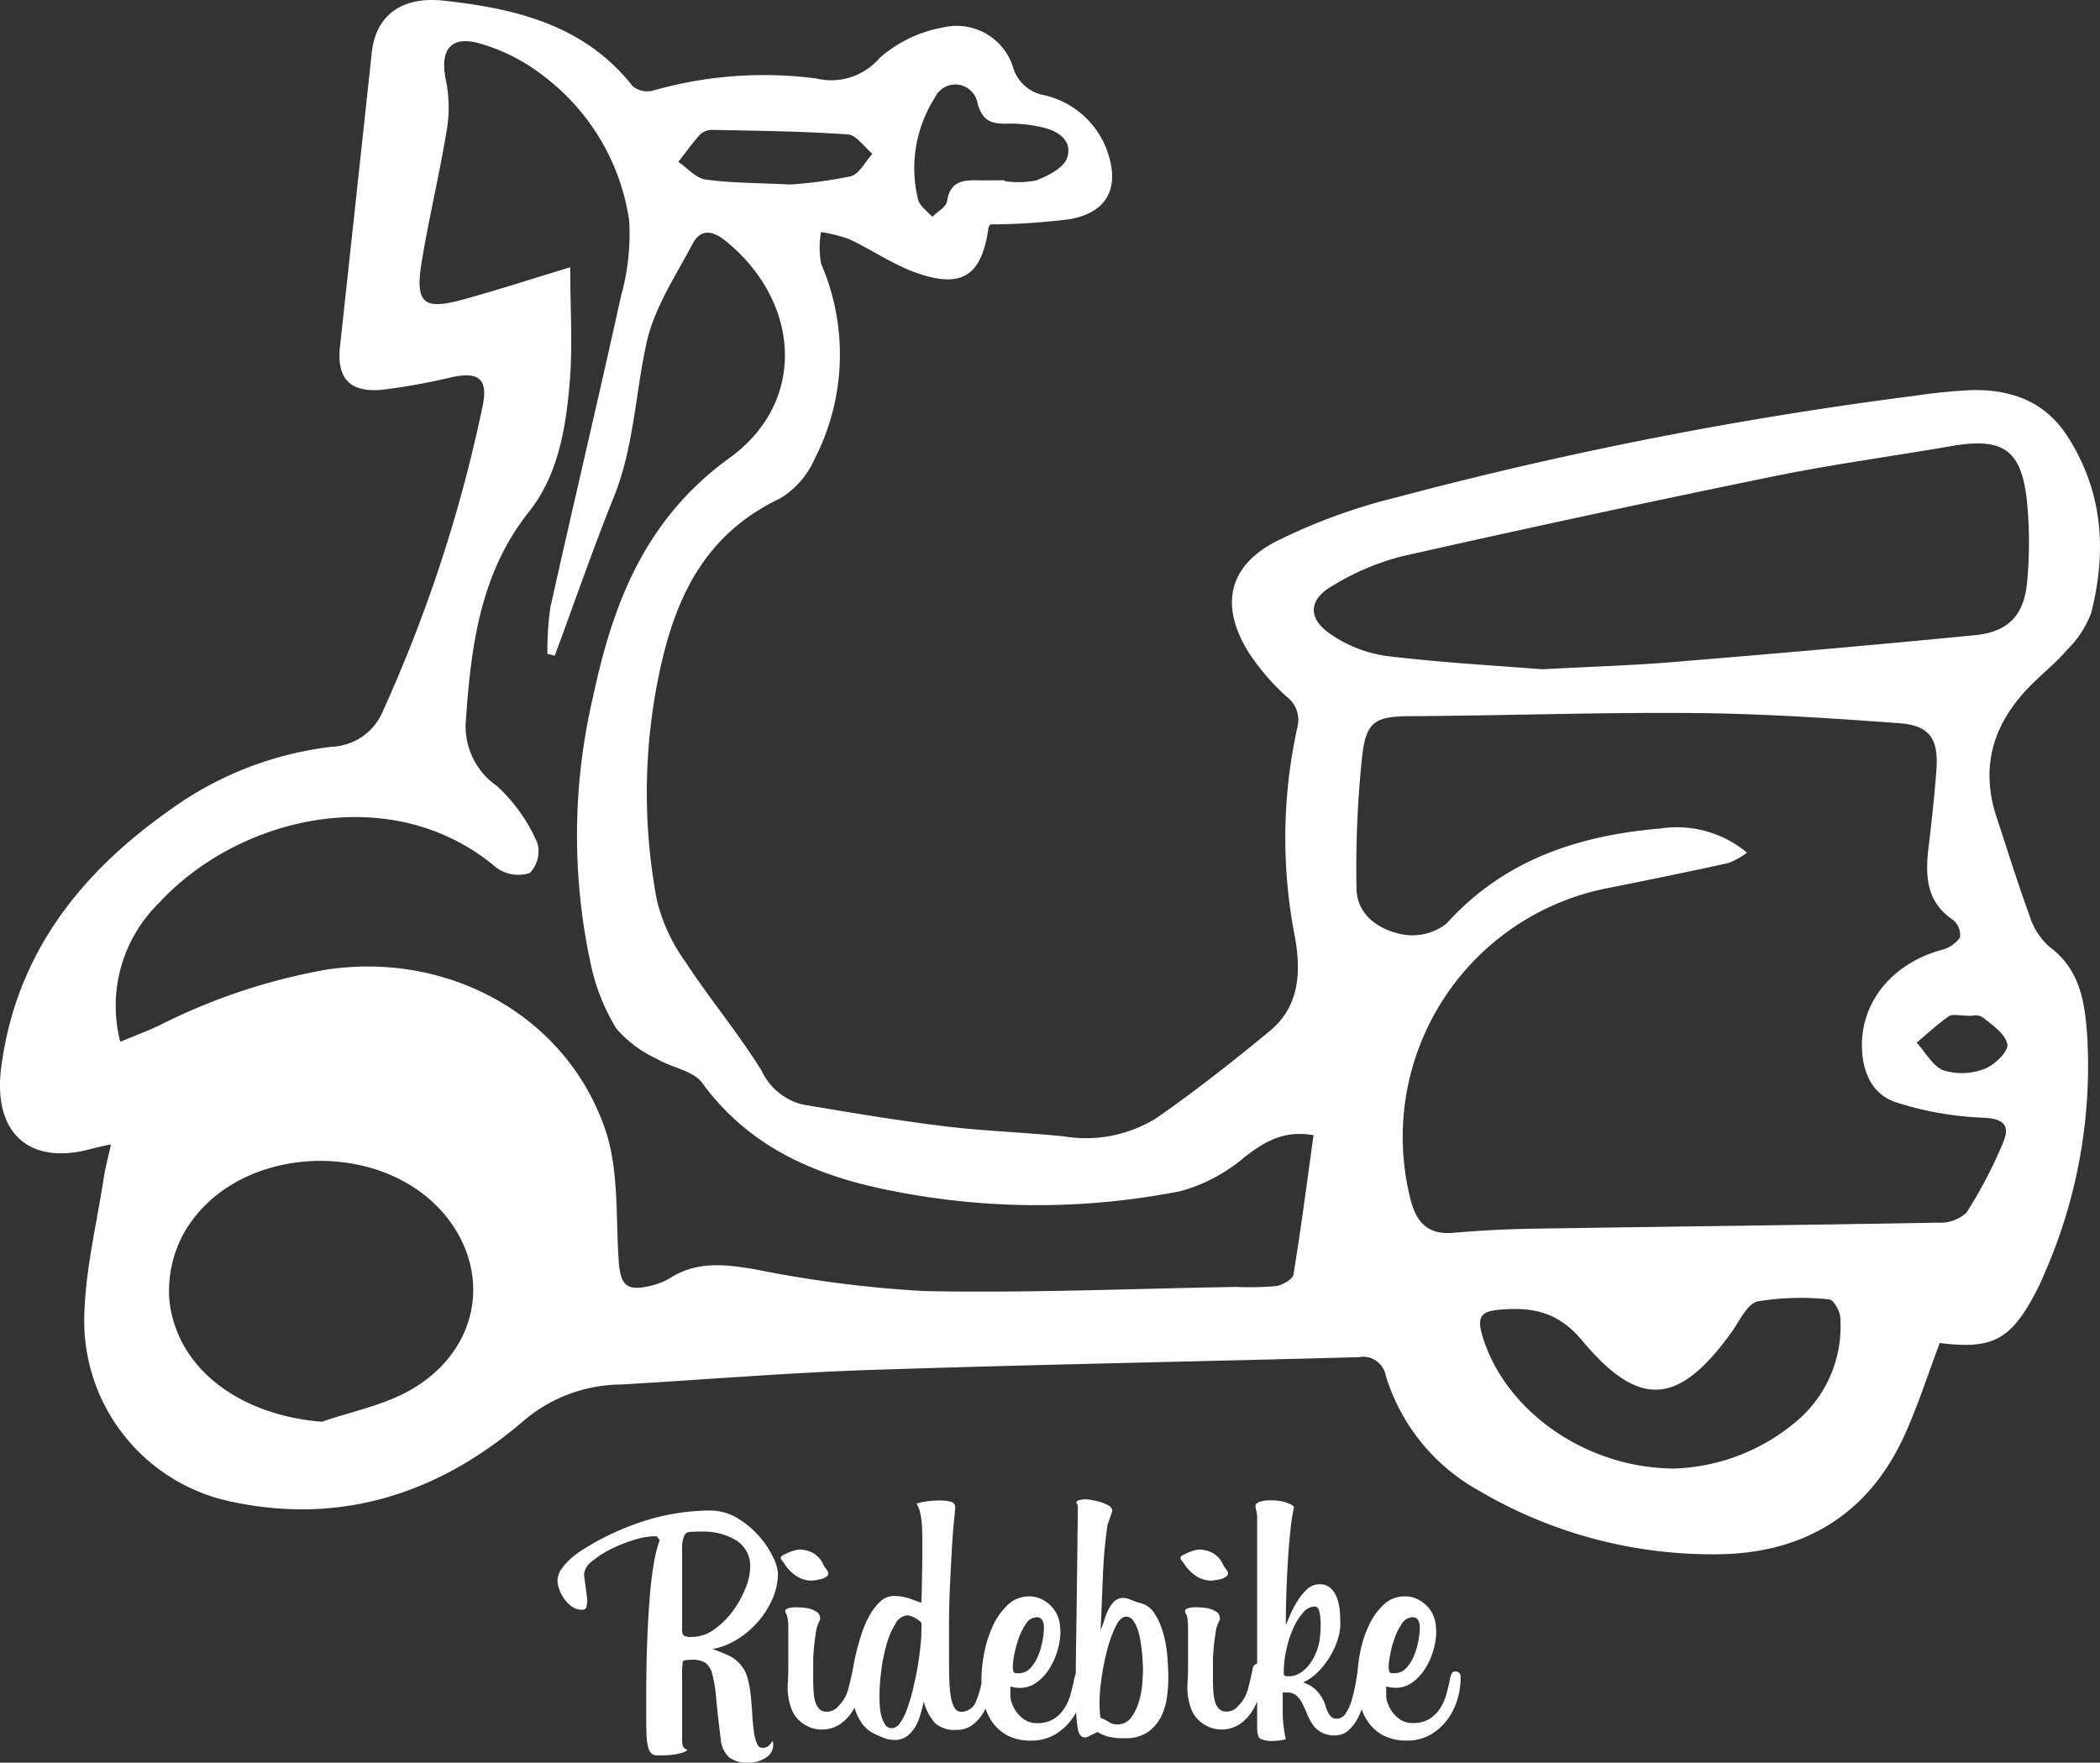 <svg xmlns="http://www.w3.org/2000/svg" width="153.021" height="128.452" viewBox="0 0 153.021 128.452"><rect x="0" y="0" width="153.021" height="128.452" fill="#333333" stroke="none"/><g id="Grupo_5335" data-name="Grupo 5335" transform="translate(-50 -724.457)"><path id="Trazado_8539" data-name="Trazado 8539" d="M143.655,28.431a39.67,39.67,0,0,0-4.051.4,290.011,290.011,0,0,0-37.827,7.41A41.811,41.811,0,0,0,92.9,39.5c-3.448,1.821-3.986,4.709-1.923,8.029a16.511,16.511,0,0,0,2.763,3.227,2.133,2.133,0,0,1,.778,2.319,37.529,37.529,0,0,0-.233,14.833c.514,2.545.564,5.3-1.74,7.208-2.689,2.222-5.437,4.386-8.3,6.375a9.726,9.726,0,0,1-6.726,1.319c-2.892-.292-5.807-.382-8.695-.736-3.456-.424-6.9-1-10.329-1.584a4.464,4.464,0,0,1-3-2.467c-1.693-2.728-3.775-5.216-5.538-7.909a12.909,12.909,0,0,1-2.086-4.484A42.2,42.2,0,0,1,47.779,50.4c1.07-5.963,3.063-11.225,9.049-14.07a6.307,6.307,0,0,0,2.506-2.833,16.65,16.65,0,0,0,.5-14.272,6.415,6.415,0,0,1-.008-2.316,10.678,10.678,0,0,1,2.074.529c1.635.767,3.152,1.833,4.838,2.432,3.371,1.2,4.8.222,5.293-3.293.012-.113.14-.206.152-.222a48.368,48.368,0,0,0,5.791-.385c2.721-.5,3.635-2.3,2.721-4.923A6.38,6.38,0,0,0,76.1,6.939a2.885,2.885,0,0,1-2.277-2.02A4.3,4.3,0,0,0,68.726,2,9.536,9.536,0,0,0,64.11,4.211,4.647,4.647,0,0,1,59.47,5.717a29.518,29.518,0,0,0-11.91.891,1.7,1.7,0,0,1-1.456-.323C42.591,1.817,37.582.626,32.355.05,29.206-.3,27.377,1.179,27.089,3.837q-1.15,10.7-2.312,21.394c-.245,2.269.631,3.351,2.946,3.184a45.885,45.885,0,0,0,5.332-.957c1.834-.354,2.491.179,2.133,2.031a105.894,105.894,0,0,1-7.267,22.282A4.212,4.212,0,0,1,24.2,54.418a25.009,25.009,0,0,0-11.82,4.608C5.819,63.646,1.156,69.558.09,77.782-.536,82.6,2.153,84.974,6.7,83.709c.358-.1.724-.168,1.386-.315-.2.934-.4,1.65-.514,2.378C7.057,89.146,6.22,92.513,6.142,95.9a13.457,13.457,0,0,0,10.875,13.564c7.99,1.67,15.085-.716,21.106-5.9a11.087,11.087,0,0,1,7.138-2.67c6.068-.35,12.135-.86,18.207-1.062,11.851-.393,23.7-.607,35.554-.93a1.673,1.673,0,0,1,1.958,1.362,14.386,14.386,0,0,0,6.83,8.391,33.473,33.473,0,0,0,17.043,4.612c6.262.031,11.147-2.674,13.863-8.546,1.02-2.211,1.752-4.55,2.627-6.85,3.919.494,5.25-.241,7.169-4.036.175-.347.327-.709.479-1.067a37.56,37.56,0,0,0,3.1-17.23c-.164-2.456-.5-4.884-2.771-6.554a5.019,5.019,0,0,1-1.436-2.265c-.868-2.366-1.608-4.775-2.4-7.169-1.226-3.721-.214-6.873,2.467-9.582.864-.876,1.845-1.65,2.643-2.581a7.486,7.486,0,0,0,1.782-2.709c1.144-4.491.876-8.843-1.724-12.879-1.666-2.581-4.126-3.425-7-3.371M68.119,7.118a1.641,1.641,0,0,1,3.106.381c.362,1.358,1.055,1.545,2.215,1.51a10.351,10.351,0,0,1,2.487.265c1.187.249,2.25.988,1.829,2.23-.245.731-1.382,1.308-2.242,1.642a6.7,6.7,0,0,1-2.308.054v-.062c-.646,0-1.3.016-1.942,0-1.121-.031-2.039.1-2.254,1.525-.066.424-.7.763-1.082,1.14-.354-.412-.9-.774-1.027-1.246a9.55,9.55,0,0,1,1.218-7.437M51.013,9.8a1.276,1.276,0,0,1,.891-.335c3.293.066,6.593.1,9.878.331.626.043,1.194.922,1.79,1.413-.521.568-.961,1.483-1.588,1.638a32.612,32.612,0,0,1-4.39.6c-2.448-.121-4.335-.105-6.184-.366-.7-.1-1.323-.837-1.981-1.284.522-.669,1.012-1.366,1.584-1.993M29.9,101.3c-1.954,1.113-4.285,1.561-6.442,2.308-5.92-.467-10.531-3.8-11.111-8.792a8.745,8.745,0,0,1,1.144-5.114c3.935-6.616,15.07-6.819,19.441-.49,2.876,4.165,1.685,9.4-3.032,12.088m64.362-8.438c-.058.358-.8.786-1.277.86a22.651,22.651,0,0,1-2.911.062c-7.582.125-15.163.455-22.737.3a85.924,85.924,0,0,1-12.272-1.576c-2.168-.362-4.211-.634-6.188.6a4.939,4.939,0,0,1-1.433.584c-1.8.444-2.246-.027-2.366-1.879-.214-3.211.027-6.621-1-9.571-2.9-8.36-11.587-12.944-20.371-11.567a43.788,43.788,0,0,0-12.093,4.048c-.856.409-1.747.736-2.849,1.195A10.485,10.485,0,0,1,11.6,65.786c5.768-6.258,16.977-9.01,24.594-2.537a2.737,2.737,0,0,0,2.413.37,2.285,2.285,0,0,0,.557-2.172,12.185,12.185,0,0,0-2.954-4.168,5.289,5.289,0,0,1-2.261-4.834c.382-5.371,1.032-10.656,4.593-15.148,2.11-2.654,2.678-6.025,2.962-9.321.238-2.724.047-5.488.047-8.5-2.732.829-5.219,1.635-7.734,2.332-3.012.837-3.6.307-3.071-2.853.537-3.184,1.292-6.332,1.814-9.516a9.882,9.882,0,0,0-.062-3.565c-.486-2.281.37-3.363,2.6-2.666a13.586,13.586,0,0,1,4.441,2.277,16.132,16.132,0,0,1,6.309,10.59,16.809,16.809,0,0,1-.6,5.515c-1.666,7.57-3.46,15.109-5.145,22.675a21.645,21.645,0,0,0-.214,3.386c.179.043.355.086.534.133,1.428-3.853,2.767-7.742,4.3-11.552,1.475-3.655,1.569-7.558,2.405-11.314.561-2.507,2.106-4.811,3.336-7.142.557-1.055,1.386-1.043,2.378-.245,5.457,4.39,6.021,11.711.331,15.829-6.142,4.448-8.485,10.528-9.944,17.347A44.265,44.265,0,0,0,43.058,70.3a14.913,14.913,0,0,0,1.852,4.655,8.777,8.777,0,0,0,2.95,2.207c1.078.65,2.651.852,3.312,1.759,3.464,4.744,8.376,6.8,13.84,7.862a53.994,53.994,0,0,0,21.025.016A12.157,12.157,0,0,0,90.7,84.312c1.456-1.117,2.837-1.961,5.013-1.588-.475,3.417-.907,6.792-1.46,10.143m36.523,10.815a14.494,14.494,0,0,1-8.768,3.336c-6.6-.019-12.509-4.371-14.035-9.831-.354-1.273.046-1.627,1.211-1.736,2.4-.225,4.312.094,6.095,2.23,4.188,5.017,7.045,4.725,10.867-.561.6-.829,1.156-2.105,1.934-2.284a19.4,19.4,0,0,1,5.211-.144c.3.016.759.806.8,1.269a9.045,9.045,0,0,1-3.312,7.722M145.967,83.25a33.231,33.231,0,0,1-2.678,5.126,2.842,2.842,0,0,1-2.051.724c-9.851.175-19.7.285-29.548.44-1.938.031-3.876.136-5.807.3-1.868.16-2.7-.8-3.11-2.467A18.477,18.477,0,0,1,117.248,64.7q4.373-.864,8.726-1.814a5.964,5.964,0,0,0,1.323-.751,7.989,7.989,0,0,0-6.317-1.759c-5.966.51-11.376,2.273-15.576,6.928a4.037,4.037,0,0,1-3.258.783c-1.67-.343-3.277-1.394-3.3-3.347a77.315,77.315,0,0,1,.417-9.683c.3-2.577,1.031-2.853,3.6-2.868,6.866-.039,13.731-.288,20.6-.226,4.978.043,9.956.374,14.922.739,2.238.163,2.88,1.14,2.716,3.413-.14,1.868-.342,3.732-.568,5.593-.253,2.078-.206,4.005,1.8,5.344a1.418,1.418,0,0,1,.483,1.269,2.32,2.32,0,0,1-1.331.9c-3.577.985-5.869,3.756-5.811,7.068.035,1.852.755,3.476,2.483,4.04a23.619,23.619,0,0,0,6.324,1.121c1.522.062,2.012.553,1.483,1.8m.307-7.142c.093.5-.934,1.506-1.65,1.779a4.593,4.593,0,0,1-2.989.121c-.8-.3-1.327-1.323-1.969-2.028.775-.65,1.518-1.35,2.351-1.926.261-.179.755-.027,1.685-.027a.984.984,0,0,1,.782.113c.712.561,1.654,1.218,1.79,1.969m1.44-33.732c-.21,2.452-1.358,3.67-3.787,3.908-7.333.724-14.673,1.354-22.014,1.962-2.9.241-5.814.327-9.52.525-3.289-.261-7.36-.479-11.4-.973a9.575,9.575,0,0,1-4.071-1.611c-1.658-1.137-1.56-2.519.187-3.507a18.751,18.751,0,0,1,4.97-2.121q13.521-3.053,27.1-5.834c4.3-.88,8.664-1.467,12.992-2.215,3.736-.646,5.1.214,5.518,3.9a30.562,30.562,0,0,1,.027,5.966" transform="translate(50 724.457)" fill="#fff"></path><g id="Grupo_5297" data-name="Grupo 5297" transform="translate(21627.174 762.175)"><path id="Trazado_8540" data-name="Trazado 8540" d="M384.418,56.24a6.554,6.554,0,0,0,1.084-1.682,4.624,4.624,0,0,0,.416-1.908,3.128,3.128,0,0,0-.353-1.167,6.439,6.439,0,0,0-1.008-1.519,6.762,6.762,0,0,0-1.576-1.318,3.848,3.848,0,0,0-2.055-.565,16.223,16.223,0,0,0-3.845.5,19.446,19.446,0,0,0-4.525,1.835q-.353.2-.82.49a6.721,6.721,0,0,0-.882.654,4.377,4.377,0,0,0-.706.779,1.493,1.493,0,0,0-.29.867,1.959,1.959,0,0,0,.126.616,2.829,2.829,0,0,0,.365.7,2.273,2.273,0,0,0,.566.565,1.294,1.294,0,0,0,.755.226.276.276,0,0,0,.3-.239,2.37,2.37,0,0,0,.05-.49,3.093,3.093,0,0,0-.038-.365q-.038-.264-.076-.553t-.076-.566a3.368,3.368,0,0,1-.038-.377,1.323,1.323,0,0,1,.579-.942,6.9,6.9,0,0,1,1.384-.892,10.716,10.716,0,0,1,1.674-.666,5.172,5.172,0,0,1,1.447-.264h.176c.033,0,.076.038.126.113a1.1,1.1,0,0,0,.126.163,9.72,9.72,0,0,0-.428,1.7q-.176,1.018-.277,2.212t-.164,2.476q-.063,1.282-.088,2.5t-.025,2.275v1.809q0,.78.025,1.295a3.861,3.861,0,0,0,.114.829.951.951,0,0,0,.24.453.577.577,0,0,0,.4.139h.43a5.876,5.876,0,0,0,.645-.038,4.526,4.526,0,0,0,.671-.126,1.073,1.073,0,0,0,.481-.239q-.314-.1-.353-.327a2.159,2.159,0,0,1-.039-.327V60.163a6.5,6.5,0,0,1,.05-1.057q0-.1.266-.126c.178-.017.309-.025.394-.025a1.757,1.757,0,0,1,.99.226,1.488,1.488,0,0,1,.507.856,10.194,10.194,0,0,1,.278,1.762q.1,1.133.327,2.92a1.977,1.977,0,0,0,.617,1.347,2.065,2.065,0,0,0,1.322.39,2.272,2.272,0,0,0,1.372-.378,1.1,1.1,0,0,0,.516-.906.867.867,0,0,0-.013-.164,1.283,1.283,0,0,0-.038-.138,1.5,1.5,0,0,1-.327.39.7.7,0,0,1-.428.113q-.252,0-.39-.327a3.509,3.509,0,0,1-.214-.856q-.075-.529-.113-1.183t-.1-1.309a9.111,9.111,0,0,0-.2-1.233,2.675,2.675,0,0,0-.39-.931,2.615,2.615,0,0,0-1.045-.894q-.592-.264-1.171-.466a5,5,0,0,0,1.739-.665,6.508,6.508,0,0,0,1.525-1.268m-3.144.511a2.735,2.735,0,0,1-1.6.541,1.121,1.121,0,0,1-.617-.1.627.627,0,0,1-.113-.453V50.9a2.341,2.341,0,0,1,.139-.944.478.478,0,0,1,.365-.315q.5-.025.642-.025h.239a4.615,4.615,0,0,1,2.58.655,2.17,2.17,0,0,1,.994,1.938,4.283,4.283,0,0,1-.352,1.561,7.381,7.381,0,0,1-.931,1.661,5.915,5.915,0,0,1-1.347,1.322" transform="translate(-21906.406 24.279)" fill="#fff"></path><path id="Trazado_8541" data-name="Trazado 8541" d="M498.087,72.265a2.047,2.047,0,0,0,1.045.3q.05,0,.252-.025a3.847,3.847,0,0,0,.415-.076,1.242,1.242,0,0,0,.39-.164.336.336,0,0,0,.176-.289.6.6,0,0,0-.138-.264q-.139-.189-.189-.264a1.818,1.818,0,0,0-.793-.931,2.161,2.161,0,0,0-.994-.252,1.568,1.568,0,0,0-.289.05,2.9,2.9,0,0,0-.453.151q-.24.1-.428.2t-.189.227a.382.382,0,0,0,.1.176c.067.084.117.151.151.2a2.93,2.93,0,0,0,.944.957" transform="translate(-22017.18 4.902)" fill="#fff"></path><path id="Trazado_8542" data-name="Trazado 8542" d="M527.011,51.421a5.2,5.2,0,0,0-.642-1.485,1.73,1.73,0,0,0-1.12-.793,4.362,4.362,0,0,1-.566-.2,1.623,1.623,0,0,0-.566-.151.946.946,0,0,0-.717.277,2.422,2.422,0,0,0-.44.654,5.333,5.333,0,0,0-.289.768,3.88,3.88,0,0,1-.239.642q.075-1.611.113-2.618t.076-1.775q.038-.767.1-1.46t.189-1.649a.992.992,0,0,1,.063-.264c.042-.126.088-.26.138-.4s.109-.315.176-.516a.465.465,0,0,0-.277-.39,2.748,2.748,0,0,0-.617-.264,5.134,5.134,0,0,0-.667-.151,4.024,4.024,0,0,0-.4-.05,3.037,3.037,0,0,0-.365.05c-.193.034-.29.1-.29.2a.143.143,0,0,0,.05.1.525.525,0,0,1,.05.3q-.051,5.009-.1,8.181-.037,2.308-.047,3.9a2.105,2.105,0,0,0-.13.434q-.1.529-.264,1.1a3.659,3.659,0,0,1-.466,1.019,2.494,2.494,0,0,1-.768.743,2.234,2.234,0,0,1-1.2.289,1.593,1.593,0,0,1-.894-.239,2.2,2.2,0,0,1-.591-.554,2.491,2.491,0,0,1-.34-.642,1.681,1.681,0,0,1-.113-.5v-.73a2.483,2.483,0,0,0,.365.076,2.432,2.432,0,0,0,.315.025,2.044,2.044,0,0,0,1.258-.415,3.668,3.668,0,0,0,.931-1.032,5.272,5.272,0,0,0,.579-1.334,4.923,4.923,0,0,0,.2-1.322l-.025-.352a2.426,2.426,0,0,0-.2-.831,2.286,2.286,0,0,0-.478-.7,2.475,2.475,0,0,0-.7-.491,1.993,1.993,0,0,0-.856-.189,2.229,2.229,0,0,0-1.586.617,4.953,4.953,0,0,0-1.082,1.536,8.362,8.362,0,0,0-.629,1.976,10.4,10.4,0,0,0-.2,1.938c0,.075,0,.148.006.222a6.693,6.693,0,0,1-.371,1.276,1.177,1.177,0,0,1-1.095.843.557.557,0,0,1-.5-.289,2.28,2.28,0,0,1-.264-.78,8.269,8.269,0,0,1-.113-1.133q-.025-.642-.025-1.347V50.98q0-1.737.076-3.272T511.606,45q.076-1.17.151-1.9t.076-.881a.409.409,0,0,0-.315-.441,3.5,3.5,0,0,0-.893-.088,6.443,6.443,0,0,0-.768.05,5.264,5.264,0,0,0-.843.176,1.752,1.752,0,0,1,.176.352,3.385,3.385,0,0,1,.138.529,6.042,6.042,0,0,1,.088.793q.025.466.025,1.12v.831q0,.554-.013,1.2t-.025,1.3q-.013.655-.038,1.108-.252-.1-.818-.3a3.472,3.472,0,0,0-1.171-.2,1.436,1.436,0,0,0-.994.4,4.021,4.021,0,0,0-.78,1.007,7.44,7.44,0,0,0-.579,1.334q-.24.731-.4,1.4t-.239,1.17v0l-.05.249q-.126.6-.277,1.171a2.8,2.8,0,0,1-.428.944,4.652,4.652,0,0,1-.428.478,1.019,1.019,0,0,1-.755.277.691.691,0,0,1-.529-.214,1.239,1.239,0,0,1-.289-.554,3.922,3.922,0,0,1-.113-.755q-.025-.415-.025-.818V53.22q.025-.453.05-.742t.05-.491q.025-.2.05-.365t.05-.365a2.622,2.622,0,0,1,.214-.7c.076-.134.1-.227.088-.277a.532.532,0,0,0-.239-.466,1.668,1.668,0,0,0-.541-.239,2.956,2.956,0,0,0-.579-.088c-.185-.008-.3-.013-.352-.013a2.8,2.8,0,0,0-.428.025.986.986,0,0,0-.277.088.187.187,0,0,0-.126.164.486.486,0,0,0,.063.176,1.168,1.168,0,0,1,.088.227,2.324,2.324,0,0,1,.063.428q.012.227.013.428v2.769q0,.579-.025.982t-.025.6a4.514,4.514,0,0,0,.239,1.41,2.264,2.264,0,0,0,.894,1.183,2.34,2.34,0,0,0,1.284.428,2.416,2.416,0,0,0,1.359-.365,3.14,3.14,0,0,0,.919-.931c.063-.1.123-.2.179-.3,0,.013.006.025.01.038a3.813,3.813,0,0,0,.478,1.032,2.346,2.346,0,0,0,.906.805,8.364,8.364,0,0,0,.768.34,2.084,2.084,0,0,0,.743.138,1.471,1.471,0,0,0,.906-.264,2.337,2.337,0,0,0,.592-.654,3.541,3.541,0,0,0,.378-.869q.138-.478.239-.881l.025-.126a3.856,3.856,0,0,0,.818,1.561,2.119,2.119,0,0,0,1.573.5,1.886,1.886,0,0,0,1.246-.428,3.232,3.232,0,0,0,.831-1.057c.012-.024.022-.049.034-.073a3.677,3.677,0,0,0,.52,1.029,3.167,3.167,0,0,0,1.12.957,3.578,3.578,0,0,0,1.661.352,3.343,3.343,0,0,0,1.775-.453,4.128,4.128,0,0,0,1.221-1.12,4.863,4.863,0,0,0,.309-.491c0,.038,0,.077.006.114a8.422,8.422,0,0,0,.113,1.082.961.961,0,0,0,.214.516.455.455,0,0,0,.315.126.577.577,0,0,0,.214-.063c.092-.042.189-.088.289-.138l.4-.2a3.159,3.159,0,0,0,.692.315,4.562,4.562,0,0,0,1.322.139,2.8,2.8,0,0,0,1.624-.428,2.994,2.994,0,0,0,.957-1.07,4.343,4.343,0,0,0,.453-1.41,9.942,9.942,0,0,0,.113-1.447q0-.629-.063-1.51a9.167,9.167,0,0,0-.289-1.724M516.036,53.7a5.5,5.5,0,0,1,.1-.743,7.755,7.755,0,0,1,.315-1.183,4.589,4.589,0,0,1,.541-1.095.939.939,0,0,1,.78-.478.422.422,0,0,1,.415.227.96.96,0,0,1,.113.428v.151a5.293,5.293,0,0,1-.1.906,5.512,5.512,0,0,1-.315,1.082,2.92,2.92,0,0,1-.566.906,1.128,1.128,0,0,1-.856.377h-.126q-.227,0-.264-.138a1.426,1.426,0,0,1-.038-.365Zm-6.67-2.115q-.025.4-.1,1.07t-.212,1.41q-.137.743-.325,1.5a12.658,12.658,0,0,1-.412,1.359,4.119,4.119,0,0,1-.5.982.76.76,0,0,1-.6.378.548.548,0,0,1-.474-.252,2.009,2.009,0,0,1-.275-.6,3.553,3.553,0,0,1-.125-.755q-.025-.4-.025-.7a15.442,15.442,0,0,1,.125-1.838,12.31,12.31,0,0,1,.387-1.938,6,6,0,0,1,.649-1.523,1.081,1.081,0,0,1,.886-.617.781.781,0,0,1,.3.076A2.625,2.625,0,0,1,509,50.3a1.985,1.985,0,0,1,.275.2.271.271,0,0,1,.113.176Zm16.11,3.4a6.756,6.756,0,0,1-.239,1.321,3.676,3.676,0,0,1-.566,1.183,1.21,1.21,0,0,1-1.032.516,1.355,1.355,0,0,1-.29-.025.67.67,0,0,1-.214-.088q-.1-.063-.252-.151a4.159,4.159,0,0,0-.453-.214,4.157,4.157,0,0,1-.063-.592c-.009-.21-.013-.407-.013-.592a12.766,12.766,0,0,1,.151-1.737,17.781,17.781,0,0,1,.415-2.052,8.973,8.973,0,0,1,.617-1.7q.352-.7.755-.7a.61.61,0,0,1,.5.264,2.369,2.369,0,0,1,.34.667,5.19,5.19,0,0,1,.214.894q.075.491.113.919t.05.755q.012.327.013.4,0,.277-.05.931" transform="translate(-22019.408 29.938)" fill="#fff"></path><path id="Trazado_8543" data-name="Trazado 8543" d="M725.606,72.265a2.048,2.048,0,0,0,1.045.3q.05,0,.252-.025a3.843,3.843,0,0,0,.415-.076,1.24,1.24,0,0,0,.39-.164.336.336,0,0,0,.176-.289.6.6,0,0,0-.138-.264q-.139-.189-.189-.264a1.817,1.817,0,0,0-.793-.931,2.162,2.162,0,0,0-.994-.252,1.566,1.566,0,0,0-.289.05,2.892,2.892,0,0,0-.453.151c-.16.067-.3.135-.428.2s-.189.143-.189.227a.382.382,0,0,0,.1.176c.067.084.117.151.151.2a2.931,2.931,0,0,0,.944.957" transform="translate(-22215.574 4.902)" fill="#fff"></path><path id="Trazado_8544" data-name="Trazado 8544" d="M746.675,54.666a.27.27,0,0,0-.252.126,1.769,1.769,0,0,0-.151.478q-.1.529-.264,1.1a3.661,3.661,0,0,1-.466,1.019,2.493,2.493,0,0,1-.768.743,2.234,2.234,0,0,1-1.2.289,1.592,1.592,0,0,1-.893-.239,2.2,2.2,0,0,1-.591-.554,2.494,2.494,0,0,1-.34-.642,1.681,1.681,0,0,1-.113-.5v-.73a2.469,2.469,0,0,0,.365.076,2.413,2.413,0,0,0,.315.025,2.044,2.044,0,0,0,1.259-.415,3.666,3.666,0,0,0,.931-1.032,5.272,5.272,0,0,0,.579-1.334,4.922,4.922,0,0,0,.2-1.322l-.025-.352a2.421,2.421,0,0,0-.2-.831,2.281,2.281,0,0,0-.478-.7,2.47,2.47,0,0,0-.7-.491,1.993,1.993,0,0,0-.856-.189,2.228,2.228,0,0,0-1.586.617,4.952,4.952,0,0,0-1.082,1.535,8.359,8.359,0,0,0-.629,1.976,11.445,11.445,0,0,0-.176,1.32c-.029.191-.059.381-.089.567a12.374,12.374,0,0,1-.327,1.5,3.522,3.522,0,0,1-.453,1.019.77.77,0,0,1-.642.378.578.578,0,0,1-.428-.151,1.229,1.229,0,0,1-.252-.378,3.974,3.974,0,0,1-.176-.478,1.871,1.871,0,0,0-.2-.453,2.441,2.441,0,0,0-.642-.78,2.513,2.513,0,0,0-.768-.4,3.512,3.512,0,0,0,1.082-.755,5.91,5.91,0,0,0,1.435-2.341,3.766,3.766,0,0,0,.2-1.133q0-.327-.025-.818a4.1,4.1,0,0,0-.164-.957,2.016,2.016,0,0,0-.453-.806,1.158,1.158,0,0,0-.894-.34,1.291,1.291,0,0,0-.906.378,4.194,4.194,0,0,0-.7.869,7.442,7.442,0,0,0-.516.994q-.214.5-.315.73,0-.982.038-2.2t.113-2.442q.075-1.221.189-2.278a13.872,13.872,0,0,1,.264-1.687.927.927,0,0,0-.4-.252,2.1,2.1,0,0,0-.516-.164,3.863,3.863,0,0,0-.743-.063,2.241,2.241,0,0,0-.919.126q-.239.126-.239.3a1.251,1.251,0,0,0,.063.315,2.078,2.078,0,0,1,.063.566V54.1a.413.413,0,0,0-.327.364l-.05.252q-.126.6-.277,1.17a2.8,2.8,0,0,1-.428.944,4.653,4.653,0,0,1-.428.478,1.02,1.02,0,0,1-.755.277.692.692,0,0,1-.529-.214,1.244,1.244,0,0,1-.289-.554,3.925,3.925,0,0,1-.113-.755q-.025-.415-.025-.818v-1.51q.025-.453.05-.743t.05-.491c.016-.134.033-.256.05-.365s.034-.231.05-.365a2.615,2.615,0,0,1,.214-.7c.076-.134.1-.227.088-.277a.532.532,0,0,0-.239-.466,1.67,1.67,0,0,0-.541-.239,2.967,2.967,0,0,0-.579-.088c-.185-.008-.3-.013-.352-.013a2.8,2.8,0,0,0-.428.025.987.987,0,0,0-.277.088.187.187,0,0,0-.126.164.487.487,0,0,0,.063.176,1.158,1.158,0,0,1,.088.226,2.326,2.326,0,0,1,.063.428q.012.227.012.428v2.769q0,.579-.025.982t-.025.6a4.508,4.508,0,0,0,.239,1.41,2.264,2.264,0,0,0,.894,1.183,2.341,2.341,0,0,0,1.284.428,2.417,2.417,0,0,0,1.359-.365,3.141,3.141,0,0,0,.919-.931,4.89,4.89,0,0,0,.39-.745v1.865q0,.7.239.856a2.13,2.13,0,0,0,.994.151,3.982,3.982,0,0,0,.428-.038,1.939,1.939,0,0,0,.428-.088,8.51,8.51,0,0,1-.163-.969,8.106,8.106,0,0,1-.063-.919V56.2h.327a.979.979,0,0,1,.68.227,1.937,1.937,0,0,1,.428.579q.176.353.34.755a4.036,4.036,0,0,0,.4.755,1.9,1.9,0,0,0,.629.579,1.96,1.96,0,0,0,.994.227,1.434,1.434,0,0,0,1.02-.39,3.313,3.313,0,0,0,.692-.944,5.818,5.818,0,0,0,.245-.563,3.656,3.656,0,0,0,.5.966,3.169,3.169,0,0,0,1.12.956,3.578,3.578,0,0,0,1.661.352,3.341,3.341,0,0,0,1.775-.453,4.12,4.12,0,0,0,1.221-1.12,4.729,4.729,0,0,0,.7-1.447,5.1,5.1,0,0,0,.227-1.41v-.176q0-.428-.378-.428m-4.858-.453a5.5,5.5,0,0,1,.1-.743,7.734,7.734,0,0,1,.315-1.183,4.587,4.587,0,0,1,.541-1.095.939.939,0,0,1,.78-.478.422.422,0,0,1,.415.226.96.96,0,0,1,.113.428v.151a5.309,5.309,0,0,1-.1.906,5.533,5.533,0,0,1-.315,1.082,2.92,2.92,0,0,1-.566.906,1.128,1.128,0,0,1-.856.378h-.126q-.227,0-.264-.138a1.428,1.428,0,0,1-.038-.365Zm-6.456.566a1.584,1.584,0,0,1-.843.239q-.252,0-.3-.063a.251.251,0,0,1-.05-.164,7.987,7.987,0,0,1,.189-1.7,7.737,7.737,0,0,1,.5-1.561,4.539,4.539,0,0,1,.717-1.145,1.132,1.132,0,0,1,.831-.453q.277,0,.365.39a4.089,4.089,0,0,1,.088.894q0,.277-.013.516t-.038.44a4.018,4.018,0,0,1-.755,1.963,2.5,2.5,0,0,1-.692.642" transform="translate(-22217.803 29.423)" fill="#fff"></path></g></g></svg>